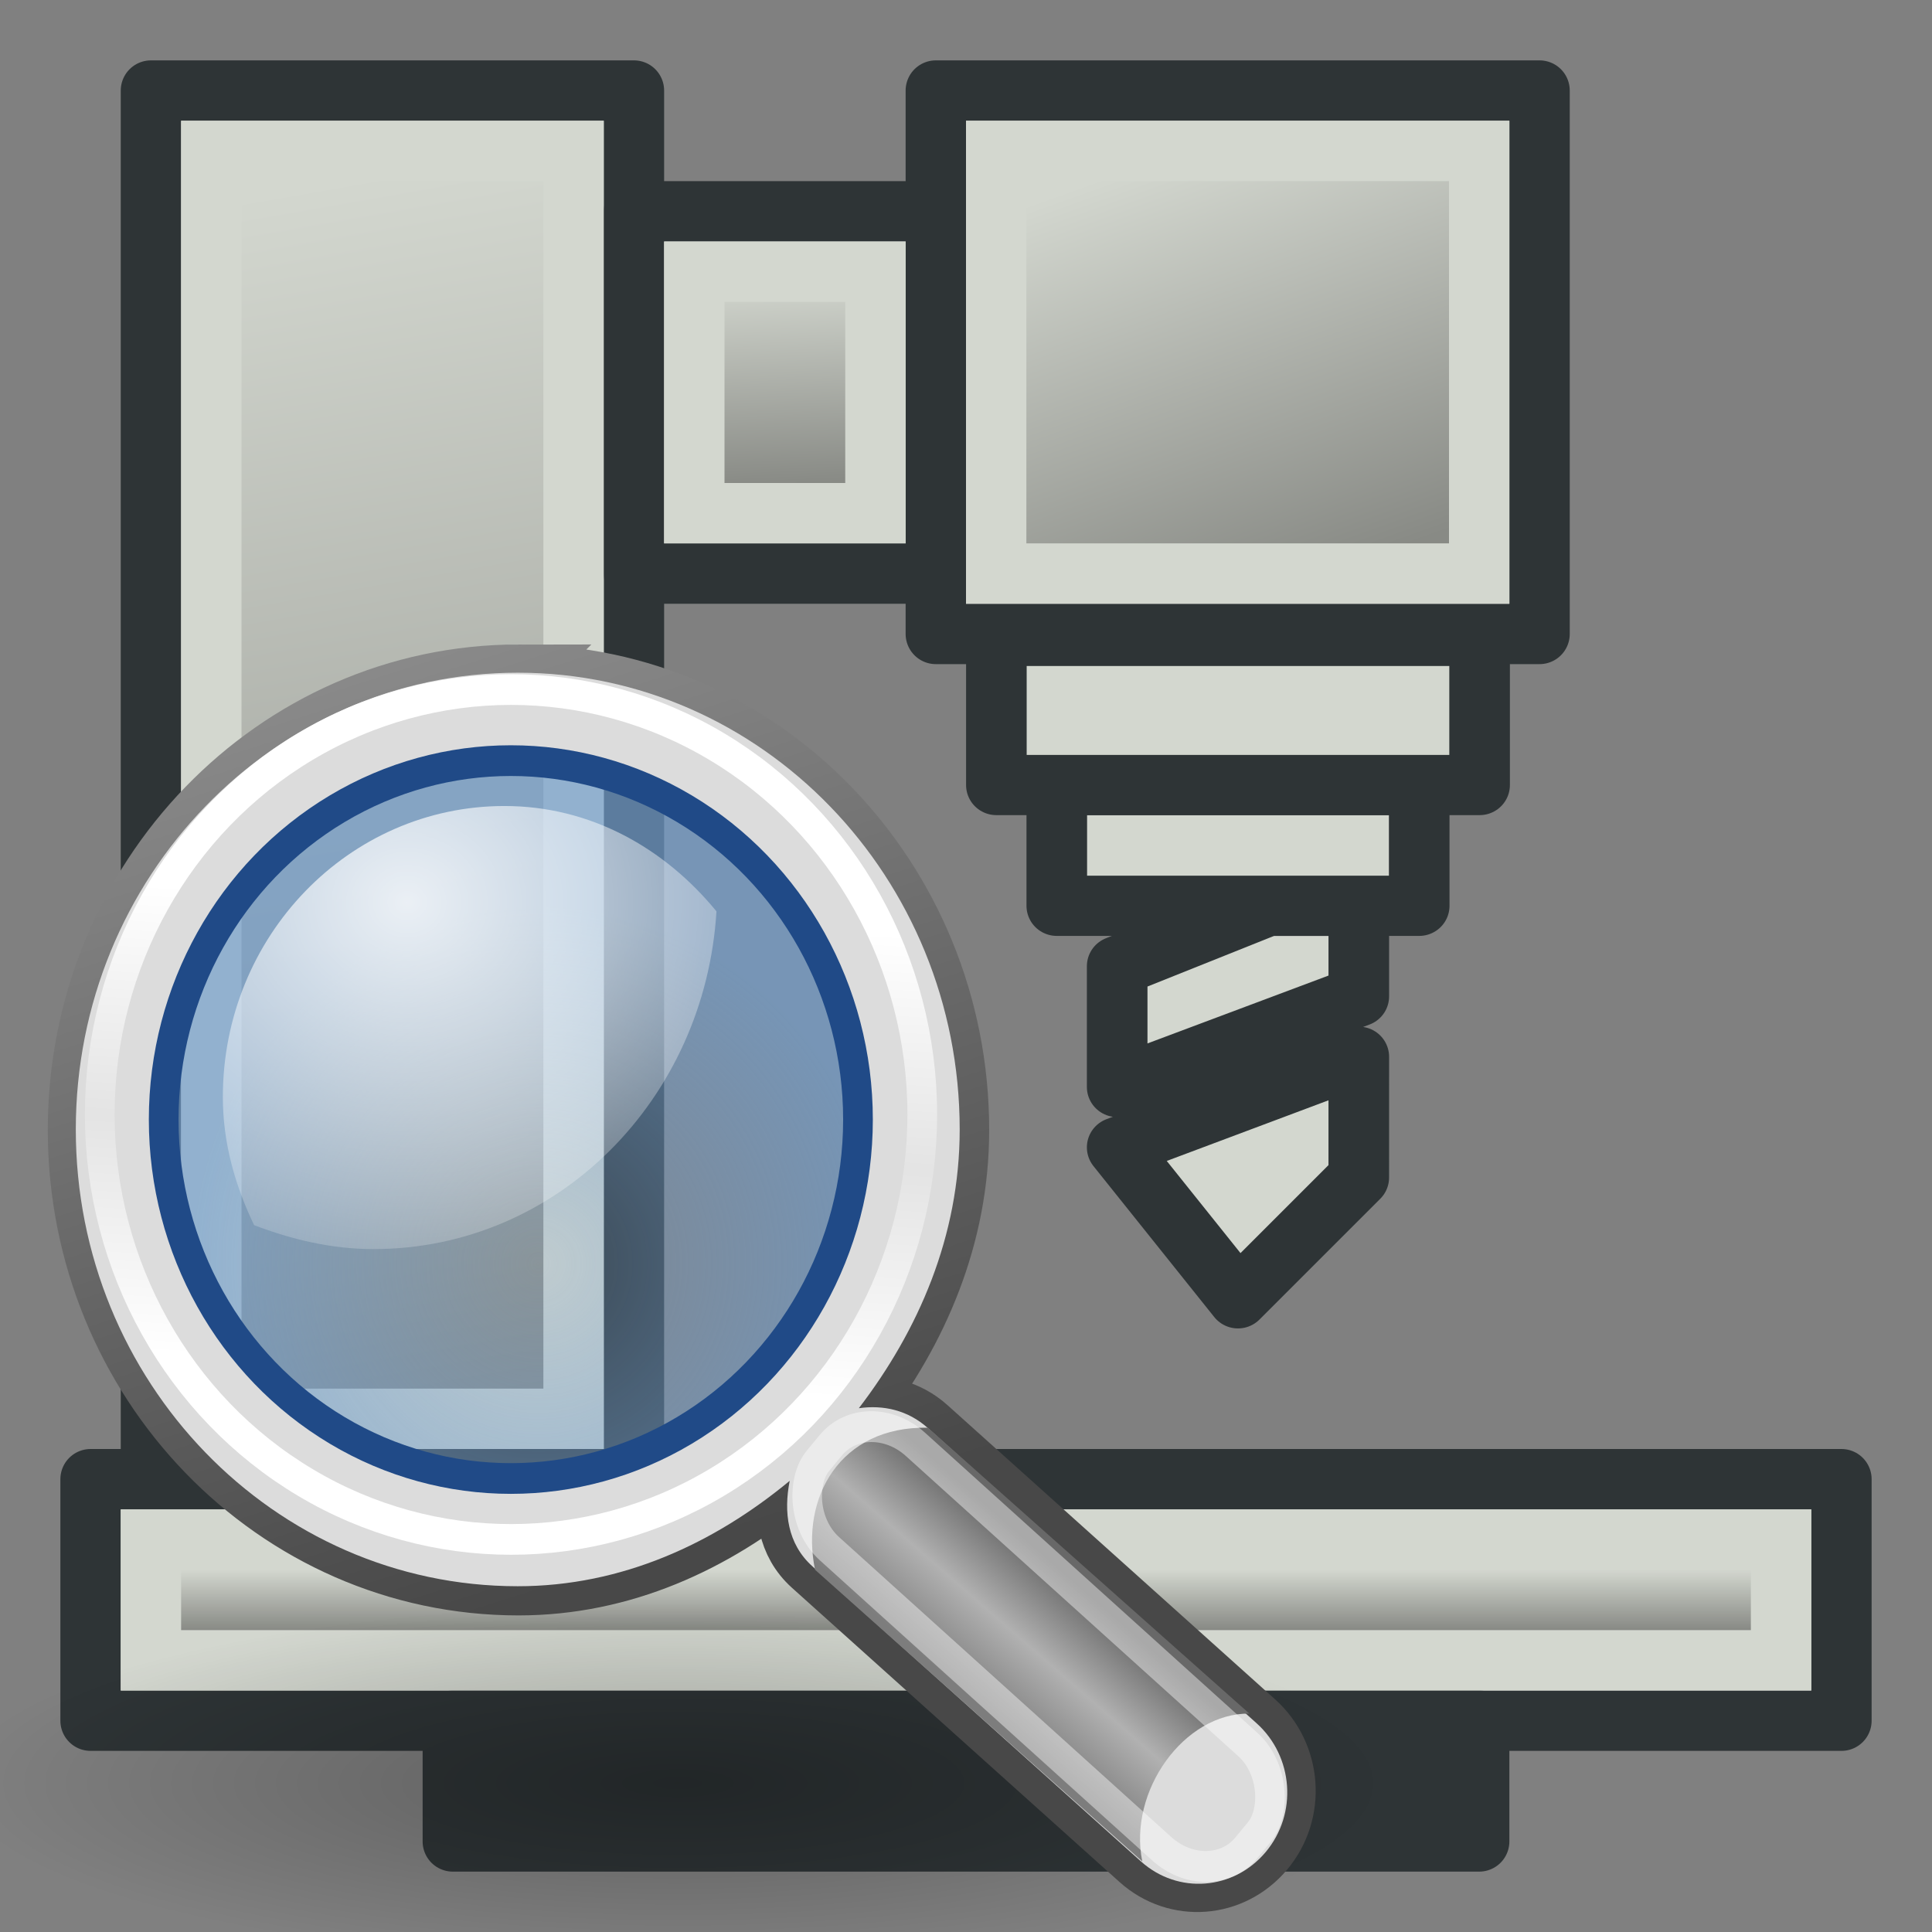 <?xml version="1.0" encoding="UTF-8" standalone="no"?>
<!-- Created with Inkscape (http://www.inkscape.org/) -->

<svg
   xmlns:dc="http://purl.org/dc/elements/1.1/"
   xmlns:cc="http://creativecommons.org/ns#"
   xmlns:rdf="http://www.w3.org/1999/02/22-rdf-syntax-ns#"
   xmlns:svg="http://www.w3.org/2000/svg"
   xmlns="http://www.w3.org/2000/svg"
   xmlns:xlink="http://www.w3.org/1999/xlink"
   xmlns:sodipodi="http://sodipodi.sourceforge.net/DTD/sodipodi-0.dtd"
   xmlns:inkscape="http://www.inkscape.org/namespaces/inkscape"
   width="64px"
   height="64px"
   id="svg2816"
   version="1.1"
   inkscape:version="0.92.1 r15371"
   sodipodi:docname="https://wiki.freecad.org/images/8/85/CAM_Simulator.svg">
  <rect width="100%" height="100%" fill="#808080" stroke="none"/>
  <defs
     id="defs2818">
    <linearGradient
       inkscape:collect="always"
       id="linearGradient3928">
      <stop
         style="stop-color:#888a85;stop-opacity:1"
         offset="0"
         id="stop3930" />
      <stop
         style="stop-color:#d3d7cf;stop-opacity:1"
         offset="1"
         id="stop3932" />
    </linearGradient>
    <linearGradient
       id="linearGradient4513">
      <stop
         style="stop-color:#ffffff;stop-opacity:1;"
         offset="0"
         id="stop4515" />
      <stop
         style="stop-color:#999999;stop-opacity:1;"
         offset="1"
         id="stop4517" />
    </linearGradient>
    <linearGradient
       id="linearGradient3681">
      <stop
         id="stop3697"
         offset="0"
         style="stop-color:#fff110;stop-opacity:1;" />
      <stop
         style="stop-color:#cf7008;stop-opacity:1;"
         offset="1"
         id="stop3685" />
    </linearGradient>
    <inkscape:perspective
       sodipodi:type="inkscape:persp3d"
       inkscape:vp_x="0 : 32 : 1"
       inkscape:vp_y="0 : 1000 : 0"
       inkscape:vp_z="64 : 32 : 1"
       inkscape:persp3d-origin="32 : 21.333333 : 1"
       id="perspective2824" />
    <inkscape:perspective
       id="perspective3622"
       inkscape:persp3d-origin="0.5 : 0.33333333 : 1"
       inkscape:vp_z="1 : 0.5 : 1"
       inkscape:vp_y="0 : 1000 : 0"
       inkscape:vp_x="0 : 0.5 : 1"
       sodipodi:type="inkscape:persp3d" />
    <inkscape:perspective
       id="perspective3622-9"
       inkscape:persp3d-origin="0.5 : 0.33333333 : 1"
       inkscape:vp_z="1 : 0.5 : 1"
       inkscape:vp_y="0 : 1000 : 0"
       inkscape:vp_x="0 : 0.5 : 1"
       sodipodi:type="inkscape:persp3d" />
    <inkscape:perspective
       id="perspective3653"
       inkscape:persp3d-origin="0.5 : 0.33333333 : 1"
       inkscape:vp_z="1 : 0.5 : 1"
       inkscape:vp_y="0 : 1000 : 0"
       inkscape:vp_x="0 : 0.5 : 1"
       sodipodi:type="inkscape:persp3d" />
    <inkscape:perspective
       id="perspective3675"
       inkscape:persp3d-origin="0.5 : 0.33333333 : 1"
       inkscape:vp_z="1 : 0.5 : 1"
       inkscape:vp_y="0 : 1000 : 0"
       inkscape:vp_x="0 : 0.5 : 1"
       sodipodi:type="inkscape:persp3d" />
    <inkscape:perspective
       id="perspective3697"
       inkscape:persp3d-origin="0.5 : 0.33333333 : 1"
       inkscape:vp_z="1 : 0.5 : 1"
       inkscape:vp_y="0 : 1000 : 0"
       inkscape:vp_x="0 : 0.5 : 1"
       sodipodi:type="inkscape:persp3d" />
    <inkscape:perspective
       id="perspective3720"
       inkscape:persp3d-origin="0.5 : 0.33333333 : 1"
       inkscape:vp_z="1 : 0.5 : 1"
       inkscape:vp_y="0 : 1000 : 0"
       inkscape:vp_x="0 : 0.5 : 1"
       sodipodi:type="inkscape:persp3d" />
    <inkscape:perspective
       id="perspective3742"
       inkscape:persp3d-origin="0.5 : 0.33333333 : 1"
       inkscape:vp_z="1 : 0.5 : 1"
       inkscape:vp_y="0 : 1000 : 0"
       inkscape:vp_x="0 : 0.5 : 1"
       sodipodi:type="inkscape:persp3d" />
    <inkscape:perspective
       id="perspective3764"
       inkscape:persp3d-origin="0.5 : 0.33333333 : 1"
       inkscape:vp_z="1 : 0.5 : 1"
       inkscape:vp_y="0 : 1000 : 0"
       inkscape:vp_x="0 : 0.5 : 1"
       sodipodi:type="inkscape:persp3d" />
    <inkscape:perspective
       id="perspective3785"
       inkscape:persp3d-origin="0.5 : 0.33333333 : 1"
       inkscape:vp_z="1 : 0.5 : 1"
       inkscape:vp_y="0 : 1000 : 0"
       inkscape:vp_x="0 : 0.5 : 1"
       sodipodi:type="inkscape:persp3d" />
    <inkscape:perspective
       id="perspective3806"
       inkscape:persp3d-origin="0.5 : 0.33333333 : 1"
       inkscape:vp_z="1 : 0.5 : 1"
       inkscape:vp_y="0 : 1000 : 0"
       inkscape:vp_x="0 : 0.5 : 1"
       sodipodi:type="inkscape:persp3d" />
    <inkscape:perspective
       id="perspective3806-3"
       inkscape:persp3d-origin="0.5 : 0.33333333 : 1"
       inkscape:vp_z="1 : 0.5 : 1"
       inkscape:vp_y="0 : 1000 : 0"
       inkscape:vp_x="0 : 0.5 : 1"
       sodipodi:type="inkscape:persp3d" />
    <inkscape:perspective
       id="perspective3835"
       inkscape:persp3d-origin="0.5 : 0.33333333 : 1"
       inkscape:vp_z="1 : 0.5 : 1"
       inkscape:vp_y="0 : 1000 : 0"
       inkscape:vp_x="0 : 0.5 : 1"
       sodipodi:type="inkscape:persp3d" />
    <inkscape:perspective
       id="perspective3614"
       inkscape:persp3d-origin="0.5 : 0.33333333 : 1"
       inkscape:vp_z="1 : 0.5 : 1"
       inkscape:vp_y="0 : 1000 : 0"
       inkscape:vp_x="0 : 0.5 : 1"
       sodipodi:type="inkscape:persp3d" />
    <inkscape:perspective
       id="perspective3614-8"
       inkscape:persp3d-origin="0.5 : 0.33333333 : 1"
       inkscape:vp_z="1 : 0.5 : 1"
       inkscape:vp_y="0 : 1000 : 0"
       inkscape:vp_x="0 : 0.5 : 1"
       sodipodi:type="inkscape:persp3d" />
    <inkscape:perspective
       id="perspective3643"
       inkscape:persp3d-origin="0.5 : 0.33333333 : 1"
       inkscape:vp_z="1 : 0.5 : 1"
       inkscape:vp_y="0 : 1000 : 0"
       inkscape:vp_x="0 : 0.5 : 1"
       sodipodi:type="inkscape:persp3d" />
    <inkscape:perspective
       id="perspective3643-3"
       inkscape:persp3d-origin="0.5 : 0.33333333 : 1"
       inkscape:vp_z="1 : 0.5 : 1"
       inkscape:vp_y="0 : 1000 : 0"
       inkscape:vp_x="0 : 0.5 : 1"
       sodipodi:type="inkscape:persp3d" />
    <inkscape:perspective
       id="perspective3672"
       inkscape:persp3d-origin="0.5 : 0.33333333 : 1"
       inkscape:vp_z="1 : 0.5 : 1"
       inkscape:vp_y="0 : 1000 : 0"
       inkscape:vp_x="0 : 0.5 : 1"
       sodipodi:type="inkscape:persp3d" />
    <inkscape:perspective
       id="perspective3672-5"
       inkscape:persp3d-origin="0.5 : 0.33333333 : 1"
       inkscape:vp_z="1 : 0.5 : 1"
       inkscape:vp_y="0 : 1000 : 0"
       inkscape:vp_x="0 : 0.5 : 1"
       sodipodi:type="inkscape:persp3d" />
    <inkscape:perspective
       id="perspective3701"
       inkscape:persp3d-origin="0.5 : 0.33333333 : 1"
       inkscape:vp_z="1 : 0.5 : 1"
       inkscape:vp_y="0 : 1000 : 0"
       inkscape:vp_x="0 : 0.5 : 1"
       sodipodi:type="inkscape:persp3d" />
    <inkscape:perspective
       id="perspective3701-8"
       inkscape:persp3d-origin="0.5 : 0.33333333 : 1"
       inkscape:vp_z="1 : 0.5 : 1"
       inkscape:vp_y="0 : 1000 : 0"
       inkscape:vp_x="0 : 0.5 : 1"
       sodipodi:type="inkscape:persp3d" />
    <inkscape:perspective
       id="perspective3746"
       inkscape:persp3d-origin="0.5 : 0.33333333 : 1"
       inkscape:vp_z="1 : 0.5 : 1"
       inkscape:vp_y="0 : 1000 : 0"
       inkscape:vp_x="0 : 0.5 : 1"
       sodipodi:type="inkscape:persp3d" />
    <pattern
       patternTransform="matrix(0.676,-0.818,2.458,1.884,-26.451,18.295)"
       id="pattern5231"
       xlink:href="#Strips1_1-4"
       inkscape:collect="always" />
    <inkscape:perspective
       id="perspective5224"
       inkscape:persp3d-origin="0.5 : 0.33333333 : 1"
       inkscape:vp_z="1 : 0.5 : 1"
       inkscape:vp_y="0 : 1000 : 0"
       inkscape:vp_x="0 : 0.5 : 1"
       sodipodi:type="inkscape:persp3d" />
    <pattern
       inkscape:stockid="Stripes 1:1"
       id="Strips1_1-4"
       patternTransform="matrix(0.668,-1.004,2.426,2.311,3.476,3.535)"
       height="1"
       width="2"
       patternUnits="userSpaceOnUse"
       inkscape:collect="always">
      <rect
         id="rect4483-4"
         height="2"
         width="1"
         y="-0.5"
         x="0"
         style="fill:black;stroke:none" />
    </pattern>
    <inkscape:perspective
       id="perspective5224-9"
       inkscape:persp3d-origin="0.5 : 0.33333333 : 1"
       inkscape:vp_z="1 : 0.5 : 1"
       inkscape:vp_y="0 : 1000 : 0"
       inkscape:vp_x="0 : 0.5 : 1"
       sodipodi:type="inkscape:persp3d" />
    <pattern
       patternTransform="matrix(0.668,-1.004,2.426,2.311,39.618,8.969)"
       id="pattern5231-4"
       xlink:href="#Strips1_1-6"
       inkscape:collect="always" />
    <inkscape:perspective
       id="perspective5224-3"
       inkscape:persp3d-origin="0.5 : 0.33333333 : 1"
       inkscape:vp_z="1 : 0.5 : 1"
       inkscape:vp_y="0 : 1000 : 0"
       inkscape:vp_x="0 : 0.5 : 1"
       sodipodi:type="inkscape:persp3d" />
    <pattern
       inkscape:stockid="Stripes 1:1"
       id="Strips1_1-6"
       patternTransform="matrix(0.668,-1.004,2.426,2.311,3.476,3.535)"
       height="1"
       width="2"
       patternUnits="userSpaceOnUse"
       inkscape:collect="always">
      <rect
         id="rect4483-0"
         height="2"
         width="1"
         y="-0.5"
         x="0"
         style="fill:black;stroke:none" />
    </pattern>
    <pattern
       patternTransform="matrix(0.665,-1.063,2.417,2.448,-49.763,2.955)"
       id="pattern5296"
       xlink:href="#pattern5231-3"
       inkscape:collect="always" />
    <inkscape:perspective
       id="perspective5288"
       inkscape:persp3d-origin="0.5 : 0.33333333 : 1"
       inkscape:vp_z="1 : 0.5 : 1"
       inkscape:vp_y="0 : 1000 : 0"
       inkscape:vp_x="0 : 0.5 : 1"
       sodipodi:type="inkscape:persp3d" />
    <pattern
       patternTransform="matrix(0.668,-1.004,2.426,2.311,-26.336,10.887)"
       id="pattern5231-3"
       xlink:href="#Strips1_1-4-3"
       inkscape:collect="always" />
    <pattern
       inkscape:stockid="Stripes 1:1"
       id="Strips1_1-4-3"
       patternTransform="matrix(0.668,-1.004,2.426,2.311,3.476,3.535)"
       height="1"
       width="2"
       patternUnits="userSpaceOnUse"
       inkscape:collect="always">
      <rect
         id="rect4483-4-6"
         height="2"
         width="1"
         y="-0.5"
         x="0"
         style="fill:black;stroke:none" />
    </pattern>
    <pattern
       patternTransform="matrix(0.428,-0.622,1.557,1.431,27.948,13.306)"
       id="pattern5330"
       xlink:href="#Strips1_1-9"
       inkscape:collect="always" />
    <inkscape:perspective
       id="perspective5323"
       inkscape:persp3d-origin="0.5 : 0.33333333 : 1"
       inkscape:vp_z="1 : 0.5 : 1"
       inkscape:vp_y="0 : 1000 : 0"
       inkscape:vp_x="0 : 0.5 : 1"
       sodipodi:type="inkscape:persp3d" />
    <pattern
       inkscape:stockid="Stripes 1:1"
       id="Strips1_1-9"
       patternTransform="matrix(0.668,-1.004,2.426,2.311,3.476,3.535)"
       height="1"
       width="2"
       patternUnits="userSpaceOnUse"
       inkscape:collect="always">
      <rect
         id="rect4483-3"
         height="2"
         width="1"
         y="-0.5"
         x="0"
         style="fill:black;stroke:none" />
    </pattern>
    <inkscape:perspective
       id="perspective5361"
       inkscape:persp3d-origin="0.5 : 0.33333333 : 1"
       inkscape:vp_z="1 : 0.5 : 1"
       inkscape:vp_y="0 : 1000 : 0"
       inkscape:vp_x="0 : 0.5 : 1"
       sodipodi:type="inkscape:persp3d" />
    <inkscape:perspective
       id="perspective5383"
       inkscape:persp3d-origin="0.5 : 0.33333333 : 1"
       inkscape:vp_z="1 : 0.5 : 1"
       inkscape:vp_y="0 : 1000 : 0"
       inkscape:vp_x="0 : 0.5 : 1"
       sodipodi:type="inkscape:persp3d" />
    <inkscape:perspective
       id="perspective5411"
       inkscape:persp3d-origin="0.5 : 0.33333333 : 1"
       inkscape:vp_z="1 : 0.5 : 1"
       inkscape:vp_y="0 : 1000 : 0"
       inkscape:vp_x="0 : 0.5 : 1"
       sodipodi:type="inkscape:persp3d" />
    <linearGradient
       inkscape:collect="always"
       xlink:href="#linearGradient3681"
       id="linearGradient3687"
       x1="37.898"
       y1="41.088"
       x2="4.061"
       y2="40.169"
       gradientUnits="userSpaceOnUse"
       gradientTransform="translate(127.273,-51.273)" />
    <linearGradient
       inkscape:collect="always"
       xlink:href="#linearGradient3681"
       id="linearGradient3695"
       x1="37.894"
       y1="40.485"
       x2="59.811"
       y2="43.559"
       gradientUnits="userSpaceOnUse"
       gradientTransform="translate(127.273,-51.273)" />
    <linearGradient
       id="linearGradient3681-3">
      <stop
         id="stop3697-3"
         offset="0"
         style="stop-color:#fff110;stop-opacity:1;" />
      <stop
         style="stop-color:#cf7008;stop-opacity:1;"
         offset="1"
         id="stop3685-4" />
    </linearGradient>
    <linearGradient
       y2="43.559"
       x2="59.811"
       y1="40.485"
       x1="37.894"
       gradientTransform="translate(-37.001,-20.487)"
       gradientUnits="userSpaceOnUse"
       id="linearGradient3608"
       xlink:href="#linearGradient3681-3"
       inkscape:collect="always" />
    <linearGradient
       id="linearGradient4513-2">
      <stop
         style="stop-color:#ffffff;stop-opacity:1;"
         offset="0"
         id="stop4515-2" />
      <stop
         style="stop-color:#999999;stop-opacity:1;"
         offset="1"
         id="stop4517-4" />
    </linearGradient>
    <radialGradient
       r="23.635"
       fy="7.932"
       fx="32.152"
       cy="7.932"
       cx="32.152"
       gradientTransform="matrix(1,0,0,1.184,-8.517,-3.41)"
       gradientUnits="userSpaceOnUse"
       id="radialGradient4538"
       xlink:href="#linearGradient4513-2"
       inkscape:collect="always" />
    <linearGradient
       id="linearGradient4513-1">
      <stop
         style="stop-color:#ffffff;stop-opacity:1;"
         offset="0"
         id="stop4515-8" />
      <stop
         style="stop-color:#999999;stop-opacity:1;"
         offset="1"
         id="stop4517-6" />
    </linearGradient>
    <radialGradient
       r="23.635"
       fy="7.932"
       fx="32.152"
       cy="7.932"
       cx="32.152"
       gradientTransform="matrix(1,0,0,1.184,-8.517,-3.41)"
       gradientUnits="userSpaceOnUse"
       id="radialGradient4538-6"
       xlink:href="#linearGradient4513-1"
       inkscape:collect="always" />
    <radialGradient
       inkscape:collect="always"
       xlink:href="#linearGradient4513-1"
       id="radialGradient3076"
       gradientUnits="userSpaceOnUse"
       gradientTransform="matrix(0.395,0,0,1.184,19.453,-1.46)"
       cx="32.152"
       cy="35.869"
       fx="32.152"
       fy="35.869"
       r="23.635" />
    <radialGradient
       inkscape:collect="always"
       xlink:href="#linearGradient4513-2"
       id="radialGradient3078"
       gradientUnits="userSpaceOnUse"
       gradientTransform="matrix(0.623,0,0,1.184,12.111,-1.46)"
       cx="32.152"
       cy="17.95"
       fx="32.152"
       fy="17.95"
       r="23.635" />
    <radialGradient
       inkscape:collect="always"
       xlink:href="#linearGradient4513"
       id="radialGradient3080"
       gradientUnits="userSpaceOnUse"
       gradientTransform="matrix(1,0,0,1.184,0,-1.46)"
       cx="32.152"
       cy="7.932"
       fx="32.152"
       fy="7.932"
       r="23.635" />
    <linearGradient
       id="linearGradient3989">
      <stop
         id="stop3991"
         offset="0"
         style="stop-color:#d3d7cf;stop-opacity:1" />
      <stop
         id="stop3993"
         offset="1"
         style="stop-color:#888a85;stop-opacity:1" />
    </linearGradient>
    <linearGradient
       id="linearGradient4513-17">
      <stop
         style="stop-color:#d3d7cf;stop-opacity:1"
         offset="0"
         id="stop4515-4" />
      <stop
         style="stop-color:#888a85;stop-opacity:1"
         offset="1"
         id="stop4517-0" />
    </linearGradient>
    <linearGradient
       inkscape:collect="always"
       xlink:href="#linearGradient3928"
       id="linearGradient3934"
       x1="18"
       y1="46"
       x2="11"
       y2="6"
       gradientUnits="userSpaceOnUse" />
    <linearGradient
       inkscape:collect="always"
       xlink:href="#linearGradient3928-4"
       id="linearGradient3934-9"
       x1="18"
       y1="46"
       x2="11"
       y2="6"
       gradientUnits="userSpaceOnUse" />
    <linearGradient
       inkscape:collect="always"
       id="linearGradient3928-4">
      <stop
         style="stop-color:#888a85;stop-opacity:1"
         offset="0"
         id="stop3930-8" />
      <stop
         style="stop-color:#d3d7cf;stop-opacity:1"
         offset="1"
         id="stop3932-8" />
    </linearGradient>
    <linearGradient
       gradientTransform="matrix(4.5,0,0,0.095,-26.5,50.524)"
       y2="15.5"
       x2="13"
       y1="36.5"
       x1="13.222"
       gradientUnits="userSpaceOnUse"
       id="linearGradient3951"
       xlink:href="#linearGradient3928-4"
       inkscape:collect="always" />
    <linearGradient
       inkscape:collect="always"
       xlink:href="#linearGradient3928-5"
       id="linearGradient3934-4"
       x1="18"
       y1="46"
       x2="11"
       y2="6"
       gradientUnits="userSpaceOnUse" />
    <linearGradient
       inkscape:collect="always"
       id="linearGradient3928-5">
      <stop
         style="stop-color:#888a85;stop-opacity:1"
         offset="0"
         id="stop3930-5" />
      <stop
         style="stop-color:#d3d7cf;stop-opacity:1"
         offset="1"
         id="stop3932-1" />
    </linearGradient>
    <linearGradient
       gradientTransform="matrix(0.5,0,0,0.19,19.5,8.048)"
       y2="6"
       x2="11"
       y1="41.75"
       x1="15"
       gradientUnits="userSpaceOnUse"
       id="linearGradient3951-7"
       xlink:href="#linearGradient3928-5"
       inkscape:collect="always" />
    <linearGradient
       inkscape:collect="always"
       xlink:href="#linearGradient3928-52"
       id="linearGradient3934-1"
       x1="18"
       y1="46"
       x2="11"
       y2="6"
       gradientUnits="userSpaceOnUse" />
    <linearGradient
       inkscape:collect="always"
       id="linearGradient3928-52">
      <stop
         style="stop-color:#888a85;stop-opacity:1"
         offset="0"
         id="stop3930-7" />
      <stop
         style="stop-color:#d3d7cf;stop-opacity:1"
         offset="1"
         id="stop3932-6" />
    </linearGradient>
    <linearGradient
       gradientTransform="translate(29,-13)"
       y2="18"
       x2="10"
       y1="32"
       x1="15"
       gradientUnits="userSpaceOnUse"
       id="linearGradient3951-1"
       xlink:href="#linearGradient3928-52"
       inkscape:collect="always" />
    <linearGradient
       inkscape:collect="always"
       id="linearGradient3890">
      <stop
         style="stop-color:#000000;stop-opacity:0.5"
         offset="0"
         id="stop3892" />
      <stop
         style="stop-color:#ffffff;stop-opacity:0"
         offset="1"
         id="stop3894" />
    </linearGradient>
    <inkscape:perspective
       id="perspective2824-4"
       inkscape:persp3d-origin="32 : 21.333333 : 1"
       inkscape:vp_z="64 : 32 : 1"
       inkscape:vp_y="0 : 1000 : 0"
       inkscape:vp_x="0 : 32 : 1"
       sodipodi:type="inkscape:persp3d" />
    <inkscape:perspective
       sodipodi:type="inkscape:persp3d"
       inkscape:vp_x="0 : 0.5 : 1"
       inkscape:vp_y="0 : 1000 : 0"
       inkscape:vp_z="1 : 0.5 : 1"
       inkscape:persp3d-origin="0.5 : 0.33333333 : 1"
       id="perspective3622-1" />
    <inkscape:perspective
       sodipodi:type="inkscape:persp3d"
       inkscape:vp_x="0 : 0.5 : 1"
       inkscape:vp_y="0 : 1000 : 0"
       inkscape:vp_z="1 : 0.5 : 1"
       inkscape:persp3d-origin="0.5 : 0.33333333 : 1"
       id="perspective3622-9-1" />
    <inkscape:perspective
       sodipodi:type="inkscape:persp3d"
       inkscape:vp_x="0 : 0.5 : 1"
       inkscape:vp_y="0 : 1000 : 0"
       inkscape:vp_z="1 : 0.5 : 1"
       inkscape:persp3d-origin="0.5 : 0.33333333 : 1"
       id="perspective3653-8" />
    <inkscape:perspective
       sodipodi:type="inkscape:persp3d"
       inkscape:vp_x="0 : 0.5 : 1"
       inkscape:vp_y="0 : 1000 : 0"
       inkscape:vp_z="1 : 0.5 : 1"
       inkscape:persp3d-origin="0.5 : 0.33333333 : 1"
       id="perspective3675-4" />
    <inkscape:perspective
       sodipodi:type="inkscape:persp3d"
       inkscape:vp_x="0 : 0.5 : 1"
       inkscape:vp_y="0 : 1000 : 0"
       inkscape:vp_z="1 : 0.5 : 1"
       inkscape:persp3d-origin="0.5 : 0.33333333 : 1"
       id="perspective3697-5" />
    <inkscape:perspective
       sodipodi:type="inkscape:persp3d"
       inkscape:vp_x="0 : 0.5 : 1"
       inkscape:vp_y="0 : 1000 : 0"
       inkscape:vp_z="1 : 0.5 : 1"
       inkscape:persp3d-origin="0.5 : 0.33333333 : 1"
       id="perspective3720-1" />
    <inkscape:perspective
       sodipodi:type="inkscape:persp3d"
       inkscape:vp_x="0 : 0.5 : 1"
       inkscape:vp_y="0 : 1000 : 0"
       inkscape:vp_z="1 : 0.5 : 1"
       inkscape:persp3d-origin="0.5 : 0.33333333 : 1"
       id="perspective3742-3" />
    <inkscape:perspective
       sodipodi:type="inkscape:persp3d"
       inkscape:vp_x="0 : 0.5 : 1"
       inkscape:vp_y="0 : 1000 : 0"
       inkscape:vp_z="1 : 0.5 : 1"
       inkscape:persp3d-origin="0.5 : 0.33333333 : 1"
       id="perspective3764-0" />
    <inkscape:perspective
       sodipodi:type="inkscape:persp3d"
       inkscape:vp_x="0 : 0.5 : 1"
       inkscape:vp_y="0 : 1000 : 0"
       inkscape:vp_z="1 : 0.5 : 1"
       inkscape:persp3d-origin="0.5 : 0.33333333 : 1"
       id="perspective3785-5" />
    <inkscape:perspective
       sodipodi:type="inkscape:persp3d"
       inkscape:vp_x="0 : 0.5 : 1"
       inkscape:vp_y="0 : 1000 : 0"
       inkscape:vp_z="1 : 0.5 : 1"
       inkscape:persp3d-origin="0.5 : 0.33333333 : 1"
       id="perspective3806-6" />
    <inkscape:perspective
       sodipodi:type="inkscape:persp3d"
       inkscape:vp_x="0 : 0.5 : 1"
       inkscape:vp_y="0 : 1000 : 0"
       inkscape:vp_z="1 : 0.5 : 1"
       inkscape:persp3d-origin="0.5 : 0.33333333 : 1"
       id="perspective3806-3-3" />
    <inkscape:perspective
       sodipodi:type="inkscape:persp3d"
       inkscape:vp_x="0 : 0.5 : 1"
       inkscape:vp_y="0 : 1000 : 0"
       inkscape:vp_z="1 : 0.5 : 1"
       inkscape:persp3d-origin="0.5 : 0.33333333 : 1"
       id="perspective3835-2" />
    <inkscape:perspective
       sodipodi:type="inkscape:persp3d"
       inkscape:vp_x="0 : 0.5 : 1"
       inkscape:vp_y="0 : 1000 : 0"
       inkscape:vp_z="1 : 0.5 : 1"
       inkscape:persp3d-origin="0.5 : 0.33333333 : 1"
       id="perspective3614-5" />
    <inkscape:perspective
       sodipodi:type="inkscape:persp3d"
       inkscape:vp_x="0 : 0.5 : 1"
       inkscape:vp_y="0 : 1000 : 0"
       inkscape:vp_z="1 : 0.5 : 1"
       inkscape:persp3d-origin="0.5 : 0.33333333 : 1"
       id="perspective3614-8-8" />
    <inkscape:perspective
       sodipodi:type="inkscape:persp3d"
       inkscape:vp_x="0 : 0.5 : 1"
       inkscape:vp_y="0 : 1000 : 0"
       inkscape:vp_z="1 : 0.5 : 1"
       inkscape:persp3d-origin="0.5 : 0.33333333 : 1"
       id="perspective3643-9" />
    <inkscape:perspective
       sodipodi:type="inkscape:persp3d"
       inkscape:vp_x="0 : 0.5 : 1"
       inkscape:vp_y="0 : 1000 : 0"
       inkscape:vp_z="1 : 0.5 : 1"
       inkscape:persp3d-origin="0.5 : 0.33333333 : 1"
       id="perspective3643-3-9" />
    <inkscape:perspective
       sodipodi:type="inkscape:persp3d"
       inkscape:vp_x="0 : 0.5 : 1"
       inkscape:vp_y="0 : 1000 : 0"
       inkscape:vp_z="1 : 0.5 : 1"
       inkscape:persp3d-origin="0.5 : 0.33333333 : 1"
       id="perspective3672-3" />
    <inkscape:perspective
       sodipodi:type="inkscape:persp3d"
       inkscape:vp_x="0 : 0.5 : 1"
       inkscape:vp_y="0 : 1000 : 0"
       inkscape:vp_z="1 : 0.5 : 1"
       inkscape:persp3d-origin="0.5 : 0.33333333 : 1"
       id="perspective3672-5-8" />
    <inkscape:perspective
       sodipodi:type="inkscape:persp3d"
       inkscape:vp_x="0 : 0.5 : 1"
       inkscape:vp_y="0 : 1000 : 0"
       inkscape:vp_z="1 : 0.5 : 1"
       inkscape:persp3d-origin="0.5 : 0.33333333 : 1"
       id="perspective3701-9" />
    <inkscape:perspective
       sodipodi:type="inkscape:persp3d"
       inkscape:vp_x="0 : 0.5 : 1"
       inkscape:vp_y="0 : 1000 : 0"
       inkscape:vp_z="1 : 0.5 : 1"
       inkscape:persp3d-origin="0.5 : 0.33333333 : 1"
       id="perspective3701-8-2" />
    <inkscape:perspective
       sodipodi:type="inkscape:persp3d"
       inkscape:vp_x="0 : 0.5 : 1"
       inkscape:vp_y="0 : 1000 : 0"
       inkscape:vp_z="1 : 0.5 : 1"
       inkscape:persp3d-origin="0.5 : 0.33333333 : 1"
       id="perspective3746-7" />
    <pattern
       inkscape:collect="always"
       xlink:href="#Strips1_1-4-0"
       id="pattern5231-0"
       patternTransform="matrix(0.676,-0.818,2.458,1.884,-26.451,18.295)" />
    <inkscape:perspective
       sodipodi:type="inkscape:persp3d"
       inkscape:vp_x="0 : 0.5 : 1"
       inkscape:vp_y="0 : 1000 : 0"
       inkscape:vp_z="1 : 0.5 : 1"
       inkscape:persp3d-origin="0.5 : 0.33333333 : 1"
       id="perspective5224-4" />
    <pattern
       inkscape:collect="always"
       patternUnits="userSpaceOnUse"
       width="2"
       height="1"
       patternTransform="matrix(0.668,-1.004,2.426,2.311,3.476,3.535)"
       id="Strips1_1-4-0"
       inkscape:stockid="Stripes 1:1">
      <rect
         style="fill:black;stroke:none"
         x="0"
         y="-0.5"
         width="1"
         height="2"
         id="rect4483-4-61" />
    </pattern>
    <inkscape:perspective
       sodipodi:type="inkscape:persp3d"
       inkscape:vp_x="0 : 0.5 : 1"
       inkscape:vp_y="0 : 1000 : 0"
       inkscape:vp_z="1 : 0.5 : 1"
       inkscape:persp3d-origin="0.5 : 0.33333333 : 1"
       id="perspective5224-9-6" />
    <pattern
       inkscape:collect="always"
       xlink:href="#Strips1_1-6-3"
       id="pattern5231-4-5"
       patternTransform="matrix(0.668,-1.004,2.426,2.311,39.618,8.969)" />
    <inkscape:perspective
       sodipodi:type="inkscape:persp3d"
       inkscape:vp_x="0 : 0.5 : 1"
       inkscape:vp_y="0 : 1000 : 0"
       inkscape:vp_z="1 : 0.5 : 1"
       inkscape:persp3d-origin="0.5 : 0.33333333 : 1"
       id="perspective5224-3-1" />
    <pattern
       inkscape:collect="always"
       patternUnits="userSpaceOnUse"
       width="2"
       height="1"
       patternTransform="matrix(0.668,-1.004,2.426,2.311,3.476,3.535)"
       id="Strips1_1-6-3"
       inkscape:stockid="Stripes 1:1">
      <rect
         style="fill:black;stroke:none"
         x="0"
         y="-0.5"
         width="1"
         height="2"
         id="rect4483-0-3" />
    </pattern>
    <pattern
       inkscape:collect="always"
       xlink:href="#pattern5231-3-4"
       id="pattern5296-4"
       patternTransform="matrix(0.665,-1.063,2.417,2.448,-49.763,2.955)" />
    <inkscape:perspective
       sodipodi:type="inkscape:persp3d"
       inkscape:vp_x="0 : 0.5 : 1"
       inkscape:vp_y="0 : 1000 : 0"
       inkscape:vp_z="1 : 0.5 : 1"
       inkscape:persp3d-origin="0.5 : 0.33333333 : 1"
       id="perspective5288-7" />
    <pattern
       inkscape:collect="always"
       xlink:href="#Strips1_1-4-3-8"
       id="pattern5231-3-4"
       patternTransform="matrix(0.668,-1.004,2.426,2.311,-26.336,10.887)" />
    <pattern
       inkscape:collect="always"
       patternUnits="userSpaceOnUse"
       width="2"
       height="1"
       patternTransform="matrix(0.668,-1.004,2.426,2.311,3.476,3.535)"
       id="Strips1_1-4-3-8"
       inkscape:stockid="Stripes 1:1">
      <rect
         style="fill:black;stroke:none"
         x="0"
         y="-0.5"
         width="1"
         height="2"
         id="rect4483-4-6-1" />
    </pattern>
    <pattern
       inkscape:collect="always"
       xlink:href="#Strips1_1-9-6"
       id="pattern5330-4"
       patternTransform="matrix(0.428,-0.622,1.557,1.431,27.948,13.306)" />
    <inkscape:perspective
       sodipodi:type="inkscape:persp3d"
       inkscape:vp_x="0 : 0.5 : 1"
       inkscape:vp_y="0 : 1000 : 0"
       inkscape:vp_z="1 : 0.5 : 1"
       inkscape:persp3d-origin="0.5 : 0.33333333 : 1"
       id="perspective5323-6" />
    <pattern
       inkscape:collect="always"
       patternUnits="userSpaceOnUse"
       width="2"
       height="1"
       patternTransform="matrix(0.668,-1.004,2.426,2.311,3.476,3.535)"
       id="Strips1_1-9-6"
       inkscape:stockid="Stripes 1:1">
      <rect
         style="fill:black;stroke:none"
         x="0"
         y="-0.5"
         width="1"
         height="2"
         id="rect4483-3-3" />
    </pattern>
    <inkscape:perspective
       sodipodi:type="inkscape:persp3d"
       inkscape:vp_x="0 : 0.5 : 1"
       inkscape:vp_y="0 : 1000 : 0"
       inkscape:vp_z="1 : 0.5 : 1"
       inkscape:persp3d-origin="0.5 : 0.33333333 : 1"
       id="perspective5361-4" />
    <inkscape:perspective
       sodipodi:type="inkscape:persp3d"
       inkscape:vp_x="0 : 0.5 : 1"
       inkscape:vp_y="0 : 1000 : 0"
       inkscape:vp_z="1 : 0.5 : 1"
       inkscape:persp3d-origin="0.5 : 0.33333333 : 1"
       id="perspective5383-2" />
    <inkscape:perspective
       sodipodi:type="inkscape:persp3d"
       inkscape:vp_x="0 : 0.5 : 1"
       inkscape:vp_y="0 : 1000 : 0"
       inkscape:vp_z="1 : 0.5 : 1"
       inkscape:persp3d-origin="0.5 : 0.33333333 : 1"
       id="perspective5411-3" />
    <radialGradient
       inkscape:collect="always"
       xlink:href="#linearGradient4513"
       id="radialGradient4538-0"
       gradientUnits="userSpaceOnUse"
       gradientTransform="matrix(1,0,0,1.184,-8.517,-3.41)"
       cx="32.152"
       cy="7.932"
       fx="32.152"
       fy="7.932"
       r="23.635" />
    <radialGradient
       inkscape:collect="always"
       xlink:href="#linearGradient4513"
       id="radialGradient4538-6-8"
       gradientUnits="userSpaceOnUse"
       gradientTransform="matrix(1,0,0,1.184,-8.517,-3.41)"
       cx="32.152"
       cy="7.932"
       fx="32.152"
       fy="7.932"
       r="23.635" />
    <radialGradient
       inkscape:collect="always"
       xlink:href="#linearGradient4513"
       id="radialGradient3069"
       gradientUnits="userSpaceOnUse"
       gradientTransform="matrix(0.395,0,0,1.184,-2.716,-26.067)"
       cx="32.152"
       cy="35.869"
       fx="32.152"
       fy="35.869"
       r="23.635" />
    <radialGradient
       inkscape:collect="always"
       xlink:href="#linearGradient4513"
       id="radialGradient3102"
       gradientUnits="userSpaceOnUse"
       gradientTransform="matrix(0.395,0,0,1.184,-2.716,-26.067)"
       cx="32.152"
       cy="35.869"
       fx="32.152"
       fy="35.869"
       r="23.635" />
    <linearGradient
       id="linearGradient2224">
      <stop
         id="stop2226"
         offset="0"
         style="stop-color:#7c7c7c;stop-opacity:1;" />
      <stop
         id="stop2228"
         offset="1"
         style="stop-color:#b8b8b8;stop-opacity:1;" />
    </linearGradient>
    <linearGradient
       id="linearGradient15218">
      <stop
         id="stop15220"
         offset="0"
         style="stop-color:#f0f0ef;stop-opacity:1;" />
      <stop
         style="stop-color:#e8e8e8;stop-opacity:1;"
         offset="0.599"
         id="stop2269" />
      <stop
         style="stop-color:#ffffff;stop-opacity:1;"
         offset="0.828"
         id="stop2267" />
      <stop
         id="stop15222"
         offset="1"
         style="stop-color:#d8d8d3;stop-opacity:1;" />
    </linearGradient>
    <linearGradient
       id="linearGradient5048">
      <stop
         id="stop5050"
         offset="0"
         style="stop-color:black;stop-opacity:0;" />
      <stop
         style="stop-color:black;stop-opacity:1;"
         offset="0.5"
         id="stop5056" />
      <stop
         id="stop5052"
         offset="1"
         style="stop-color:black;stop-opacity:0;" />
    </linearGradient>
    <radialGradient
       inkscape:collect="always"
       xlink:href="#linearGradient4477"
       id="radialGradient2842"
       gradientUnits="userSpaceOnUse"
       gradientTransform="matrix(1,0,0,0.238,0,28.933)"
       cx="24.13"
       cy="37.968"
       fx="24.13"
       fy="37.968"
       r="16.529" />
    <linearGradient
       id="linearGradient4477"
       inkscape:collect="always">
      <stop
         id="stop4479"
         offset="0"
         style="stop-color: rgb(0, 0, 0); stop-opacity: 1;" />
      <stop
         id="stop4481"
         offset="1"
         style="stop-color: rgb(0, 0, 0); stop-opacity: 0;" />
    </linearGradient>
    <linearGradient
       gradientTransform="matrix(0.99,0,0,1.023,0.202,0.025)"
       inkscape:collect="always"
       xlink:href="#linearGradient2846"
       id="linearGradient2852"
       x1="14.999"
       y1="2.166"
       x2="24.092"
       y2="31.494"
       gradientUnits="userSpaceOnUse" />
    <linearGradient
       id="linearGradient2846">
      <stop
         style="stop-color: rgb(138, 138, 138); stop-opacity: 1;"
         offset="0"
         id="stop2848" />
      <stop
         style="stop-color: rgb(72, 72, 72); stop-opacity: 1;"
         offset="1"
         id="stop2850" />
    </linearGradient>
    <linearGradient
       gradientTransform="matrix(1.321,0,0,1.321,-6.7,-7.607)"
       gradientUnits="userSpaceOnUse"
       y2="31.062"
       x2="33.219"
       y1="34"
       x1="30.656"
       id="linearGradient4446"
       xlink:href="#linearGradient4440"
       inkscape:collect="always" />
    <linearGradient
       id="linearGradient4440">
      <stop
         id="stop4442"
         offset="0"
         style="stop-color: rgb(125, 125, 125); stop-opacity: 1;" />
      <stop
         style="stop-color: rgb(177, 177, 177); stop-opacity: 1;"
         offset="0.5"
         id="stop4448" />
      <stop
         id="stop4444"
         offset="1"
         style="stop-color: rgb(104, 104, 104); stop-opacity: 1;" />
    </linearGradient>
    <linearGradient
       inkscape:collect="always"
       xlink:href="#linearGradient2366"
       id="linearGradient2372"
       x1="18.293"
       y1="13.602"
       x2="17.501"
       y2="25.743"
       gradientUnits="userSpaceOnUse" />
    <linearGradient
       id="linearGradient2366">
      <stop
         style="stop-color: rgb(255, 255, 255); stop-opacity: 1;"
         offset="0"
         id="stop2368" />
      <stop
         id="stop2374"
         offset="0.5"
         style="stop-color: rgb(255, 255, 255); stop-opacity: 0.219;" />
      <stop
         style="stop-color: rgb(255, 255, 255); stop-opacity: 1;"
         offset="1"
         id="stop2370" />
    </linearGradient>
    <radialGradient
       gradientUnits="userSpaceOnUse"
       gradientTransform="matrix(0.714,0,0,0.108,6.847,33.702)"
       r="16.529"
       fy="39.434"
       fx="24.196"
       cy="39.434"
       cx="24.196"
       id="radialGradient4493"
       xlink:href="#linearGradient3890"
       inkscape:collect="always" />
    <linearGradient
       id="linearGradient4487"
       inkscape:collect="always">
      <stop
         id="stop4489"
         offset="0"
         style="stop-color: rgb(255, 255, 255); stop-opacity: 1;" />
      <stop
         id="stop4491"
         offset="1"
         style="stop-color: rgb(255, 255, 255); stop-opacity: 0;" />
    </linearGradient>
    <radialGradient
       gradientUnits="userSpaceOnUse"
       r="8.309"
       fy="21.818"
       fx="18.241"
       cy="21.818"
       cx="18.241"
       id="radialGradient4460"
       xlink:href="#linearGradient4454"
       inkscape:collect="always" />
    <linearGradient
       id="linearGradient4454">
      <stop
         id="stop4456"
         offset="0"
         style="stop-color: rgb(114, 159, 207); stop-opacity: 0.208;" />
      <stop
         id="stop4458"
         offset="1"
         style="stop-color: rgb(114, 159, 207); stop-opacity: 0.676;" />
    </linearGradient>
    <radialGradient
       gradientUnits="userSpaceOnUse"
       gradientTransform="matrix(2.566,0,0,2.304,-24.6,-19.35)"
       r="6.656"
       fy="13.078"
       fx="15.414"
       cy="13.078"
       cx="15.414"
       id="radialGradient4473"
       xlink:href="#linearGradient4487"
       inkscape:collect="always" />
    <linearGradient
       id="linearGradient259">
      <stop
         style="stop-color: rgb(250, 250, 250); stop-opacity: 1;"
         offset="0"
         id="stop260" />
      <stop
         style="stop-color: rgb(187, 187, 187); stop-opacity: 1;"
         offset="1"
         id="stop261" />
    </linearGradient>
    <linearGradient
       id="linearGradient269">
      <stop
         style="stop-color: rgb(163, 163, 163); stop-opacity: 1;"
         offset="0"
         id="stop270" />
      <stop
         style="stop-color: rgb(76, 76, 76); stop-opacity: 1;"
         offset="1"
         id="stop271" />
    </linearGradient>
    <linearGradient
       id="linearGradient15662">
      <stop
         style="stop-color: rgb(255, 255, 255); stop-opacity: 1;"
         offset="0"
         id="stop15664" />
      <stop
         style="stop-color: rgb(248, 248, 248); stop-opacity: 1;"
         offset="1"
         id="stop15666" />
    </linearGradient>
    <radialGradient
       gradientUnits="userSpaceOnUse"
       fy="114.568"
       fx="20.892"
       r="5.256"
       cy="114.568"
       cx="20.892"
       id="aigrd2">
      <stop
         id="stop15566"
         style="stop-color: rgb(240, 240, 240);"
         offset="0" />
      <stop
         id="stop15568"
         style="stop-color: rgb(154, 154, 154); stop-opacity: 1;"
         offset="1" />
    </radialGradient>
    <radialGradient
       gradientUnits="userSpaceOnUse"
       fy="64.568"
       fx="20.892"
       r="5.257"
       cy="64.568"
       cx="20.892"
       id="aigrd3">
      <stop
         id="stop15573"
         style="stop-color: rgb(240, 240, 240);"
         offset="0" />
      <stop
         id="stop15575"
         style="stop-color: rgb(154, 154, 154); stop-opacity: 1;"
         offset="1" />
    </radialGradient>
    <radialGradient
       r="23.635"
       fy="27.951"
       fx="32.152"
       cy="27.951"
       cx="32.152"
       gradientTransform="matrix(0.395,0,0,1.184,40.937,-21.687)"
       gradientUnits="userSpaceOnUse"
       id="radialGradient3132-2-7"
       xlink:href="#linearGradient4513"
       inkscape:collect="always" />
    <linearGradient
       inkscape:collect="always"
       xlink:href="#linearGradient3989"
       id="linearGradient3158"
       gradientUnits="userSpaceOnUse"
       gradientTransform="translate(20,-7)"
       x1="30"
       y1="10"
       x2="36"
       y2="54.227" />
    <linearGradient
       inkscape:collect="always"
       xlink:href="#linearGradient3989"
       id="linearGradient3097"
       gradientUnits="userSpaceOnUse"
       gradientTransform="translate(20,-7)"
       x1="30"
       y1="10"
       x2="36"
       y2="54.227" />
  </defs>
  <sodipodi:namedview
     id="base"
     pagecolor="#ffffff"
     bordercolor="#666666"
     borderopacity="1.0"
     inkscape:pageopacity="0.0"
     inkscape:pageshadow="2"
     inkscape:zoom="12.578125"
     inkscape:cx="34.941615"
     inkscape:cy="26.911801"
     inkscape:current-layer="layer1"
     showgrid="true"
     inkscape:document-units="px"
     inkscape:grid-bbox="true"
     inkscape:snap-bbox="true"
     inkscape:bbox-paths="true"
     inkscape:bbox-nodes="true"
     inkscape:snap-bbox-edge-midpoints="true"
     inkscape:snap-bbox-midpoints="true"
     inkscape:object-paths="true"
     inkscape:object-nodes="true"
     inkscape:window-width="1680"
     inkscape:window-height="987"
     inkscape:window-x="-8"
     inkscape:window-y="-8"
     inkscape:window-maximized="1">
    <inkscape:grid
       type="xygrid"
       id="grid3060"
       empspacing="2"
       visible="true"
       enabled="true"
       snapvisiblegridlinesonly="true" />
  </sodipodi:namedview>
  <g
     id="layer1"
     inkscape:label="Layer 1"
     inkscape:groupmode="layer">
    <rect
       style="fill:#d3d7cf;fill-opacity:1;stroke:#2e3436;stroke-width:2;stroke-linejoin:round"
       id="rect3830"
       width="16"
       height="46"
       x="5"
       y="3" />
    <rect
       style="fill:#d3d7cf;fill-opacity:1;stroke:#2e3436;stroke-width:2;stroke-linecap:round;stroke-linejoin:round;stroke-miterlimit:4;stroke-opacity:1;stroke-dasharray:none;stroke-dashoffset:2.04"
       id="rect3832"
       width="58"
       height="8"
       x="3"
       y="49" />
    <rect
       style="fill:#2e3436;fill-opacity:1;stroke:#2e3436;stroke-width:2;stroke-linecap:round;stroke-linejoin:round;stroke-miterlimit:4;stroke-opacity:1;stroke-dasharray:none;stroke-dashoffset:2.04"
       id="rect3832-1"
       width="34"
       height="4"
       x="15"
       y="57" />
    <rect
       style="fill:#d3d7cf;fill-opacity:1;stroke:#2e3436;stroke-width:2;stroke-linecap:round;stroke-linejoin:round;stroke-miterlimit:4;stroke-opacity:1;stroke-dasharray:none;stroke-dashoffset:2.04"
       id="rect3832-7"
       width="11"
       height="12"
       x="21"
       y="7" />
    <rect
       style="fill:#d3d7cf;fill-opacity:1;stroke:#2e3436;stroke-width:2;stroke-linecap:round;stroke-linejoin:round;stroke-miterlimit:4;stroke-opacity:1;stroke-dasharray:none;stroke-dashoffset:2.04"
       id="rect3832-7-4"
       width="20"
       height="18"
       x="31"
       y="3" />
    <g
       id="g3103"
       transform="matrix(0.624,0,0,0.62,18.301,5.47)">
      <path
         sodipodi:nodetypes="ccccccccccc"
         inkscape:connector-curvature="0"
         id="rect4417-9"
         d="m 37.996,39.574 -8.017,3.227 0,6.453 12.827,-4.84 0,-4.84 z m 4.81,8.066 -12.827,4.84 6.413,8.066 6.413,-6.453 z"
         style="color:#000000;fill:#d3d7cf;fill-opacity:1;fill-rule:nonzero;stroke:#2e3436;stroke-width:3.217;stroke-linecap:butt;stroke-linejoin:round;stroke-miterlimit:4;stroke-opacity:1;stroke-dasharray:none;stroke-dashoffset:0;marker:none;visibility:visible;display:inline;overflow:visible;enable-background:accumulate" />
      <rect
         y="33.121"
         x="26.773"
         height="6.453"
         width="19.24"
         id="rect4411-4"
         style="color:#000000;fill:#d3d7cf;fill-opacity:1;fill-rule:nonzero;stroke:#2e3436;stroke-width:3.217;stroke-linecap:butt;stroke-linejoin:round;stroke-miterlimit:4;stroke-opacity:1;stroke-dasharray:none;stroke-dashoffset:0;marker:none;visibility:visible;display:inline;overflow:visible;enable-background:accumulate" />
      <rect
         y="25.154"
         x="23.566"
         height="7.967"
         width="25.653"
         id="rect3591-8"
         style="color:#000000;fill:#d3d7cf;fill-opacity:1;fill-rule:nonzero;stroke:#2e3436;stroke-width:3.217;stroke-linecap:butt;stroke-linejoin:round;stroke-miterlimit:4;stroke-opacity:1;stroke-dasharray:none;stroke-dashoffset:0;marker:none;visibility:visible;display:inline;overflow:visible;enable-background:accumulate" />
    </g>
    <rect
       style="fill:url(#linearGradient3934);fill-opacity:1;stroke:#d3d7cf;stroke-width:2;stroke-linejoin:miter"
       id="rect3830-0"
       width="12"
       height="42"
       x="7"
       y="5" />
    <rect
       style="fill:url(#linearGradient3951);fill-opacity:1;stroke:#d3d7cf;stroke-width:2;stroke-linejoin:miter"
       id="rect3830-0-2"
       width="54"
       height="4"
       x="5"
       y="51" />
    <rect
       style="fill:url(#linearGradient3951-7);fill-opacity:1;stroke:#d3d7cf;stroke-width:2;stroke-linejoin:miter"
       id="rect3830-0-1"
       width="6"
       height="8"
       x="23"
       y="9" />
    <rect
       style="fill:url(#linearGradient3951-1);fill-opacity:1;stroke:#d3d7cf;stroke-width:2;stroke-linejoin:miter"
       id="rect3830-0-4"
       width="16"
       height="14"
       x="33"
       y="5" />
    <g
       transform="translate(-1.463,19.109)"
       id="g1772">
      <ellipse
         ry="3.933"
         rx="16.529"
         cy="37.968"
         cx="24.13"
         style="color:#000000;display:inline;overflow:visible;visibility:visible;opacity:0.27;fill:url(#radialGradient2842);fill-opacity:1;fill-rule:evenodd;stroke:none;stroke-width:1;stroke-linecap:round;stroke-linejoin:miter;stroke-miterlimit:10;stroke-dasharray:none;stroke-dashoffset:0pt;stroke-opacity:1;marker:none"
         id="path4475"
         transform="matrix(1.446,0,0,1.52,-10.975,-17.752)" />
      <path
         inkscape:connector-curvature="0"
         sodipodi:nodetypes="csscccscccscczzzz"
         id="path2844"
         d="m 18.639,3.24 c -8.055,0 -14.593,6.757 -14.593,15.082 0,8.325 6.538,15.082 14.593,15.082 3.444,0 6.484,-1.416 8.98,-3.481 -0.203,1.03 -0.077,2.082 0.748,2.823 l 10.851,9.746 c 1.221,1.096 3.056,0.952 4.116,-0.309 1.06,-1.262 0.921,-3.158 -0.299,-4.254 L 32.184,28.184 c -0.665,-0.597 -1.478,-0.773 -2.283,-0.657 1.966,-2.57 3.33,-5.676 3.33,-9.204 0,-8.325 -6.538,-15.082 -14.593,-15.082 z m -0.075,1.254 c 7.561,0 13.155,4.899 13.155,13.596 0,8.874 -5.757,13.596 -13.155,13.596 -7.228,0 -13.155,-5.604 -13.155,-13.596 0,-8.167 5.765,-13.596 13.155,-13.596 z"
         style="color:#000000;display:inline;overflow:visible;visibility:visible;fill:#dcdcdc;fill-opacity:1;fill-rule:evenodd;stroke:url(#linearGradient2852);stroke-width:2;stroke-linecap:round;stroke-linejoin:miter;stroke-miterlimit:10;stroke-dasharray:none;stroke-dashoffset:0;stroke-opacity:1;marker:none" />
      <path
         inkscape:connector-curvature="0"
         style="color:#000000;display:inline;overflow:visible;visibility:visible;fill:#dcdcdc;fill-opacity:1;fill-rule:evenodd;stroke:none;stroke-width:1;marker:none"
         d="m 18.614,3.175 c -8.082,0 -14.64,6.779 -14.64,15.131 0,8.352 6.559,15.131 14.64,15.131 3.455,0 6.505,-1.421 9.009,-3.492 -0.204,1.033 -0.077,2.089 0.751,2.832 l 10.886,9.777 c 1.225,1.099 3.066,0.955 4.129,-0.31 1.064,-1.266 0.924,-3.168 -0.3,-4.268 L 32.203,28.2 c -0.667,-0.599 -1.482,-0.776 -2.29,-0.66 1.973,-2.578 3.341,-5.694 3.341,-9.234 0,-8.352 -6.559,-15.131 -14.64,-15.131 z m -0.075,3.259 c 6.217,2e-7 11.262,5.214 11.262,11.639 0,6.425 -5.045,11.639 -11.262,11.639 -6.217,0 -11.262,-5.214 -11.262,-11.639 2e-7,-6.425 5.045,-11.639 11.262,-11.639 z"
         id="path4430" />
      <path
         inkscape:connector-curvature="0"
         style="color:#000000;display:inline;overflow:visible;visibility:visible;fill:url(#linearGradient4446);fill-opacity:1;fill-rule:evenodd;stroke:none;stroke-width:1;marker:none"
         d="m 39.303,42.554 c -0.474,-2.325 1.383,-4.922 3.547,-4.898 0,0 -10.65,-9.47 -10.65,-9.47 -2.915,-0.058 -4.226,2.325 -3.738,4.705 z"
         id="path4438"
         sodipodi:nodetypes="ccccc" />
      <circle
         r="11.049"
         cy="18.92"
         cx="17.501"
         style="color:#000000;display:inline;overflow:visible;visibility:visible;fill:none;stroke:url(#linearGradient2372);stroke-width:0.798;stroke-linecap:round;stroke-linejoin:miter;stroke-miterlimit:10;stroke-dasharray:none;stroke-dashoffset:0;stroke-opacity:1;marker:none"
         id="path4450"
         transform="matrix(1.233,0,0,1.274,-3.188,-6.294)" />
      <rect
         style="color:#000000;display:inline;overflow:visible;visibility:visible;opacity:0.433;fill:none;stroke:#ffffff;stroke-width:1;stroke-linecap:round;stroke-linejoin:miter;stroke-miterlimit:10;stroke-dasharray:none;stroke-dashoffset:0;stroke-opacity:1;marker:none"
         id="rect4495"
         width="19.129"
         height="4.481"
         x="40.716"
         y="0.025"
         rx="2.146"
         ry="1.905"
         transform="matrix(0.742,0.67,-0.636,0.771,0,0)" />
      <circle
         r="8.309"
         cy="18.478"
         cx="17.589"
         style="color:#000000;visibility:visible;fill:url(#radialGradient4460);fill-opacity:1;fill-rule:evenodd;stroke:#204a87;stroke-width:0.711;stroke-linecap:round;stroke-linejoin:miter;stroke-miterlimit:10;stroke-dashoffset:0;stroke-opacity:1;marker:none"
         id="path4452"
         transform="matrix(1.384,0,0,1.431,-5.958,-8.464)" />
      <path
         inkscape:connector-curvature="0"
         style="color:#000000;display:inline;overflow:visible;visibility:visible;opacity:0.834;fill:url(#radialGradient4473);fill-opacity:1;fill-rule:evenodd;stroke:none;stroke-width:1;marker:none"
         d="m 18.173,7.591 c -5.154,0 -9.328,4.314 -9.328,9.64 0,1.538 0.416,2.954 1.036,4.245 1.24,0.472 2.556,0.793 3.954,0.793 6.108,0 10.985,-4.973 11.362,-11.188 C 23.484,8.989 21.03,7.591 18.173,7.591 Z"
         id="path4462" />
    </g>
  </g>
</svg>
